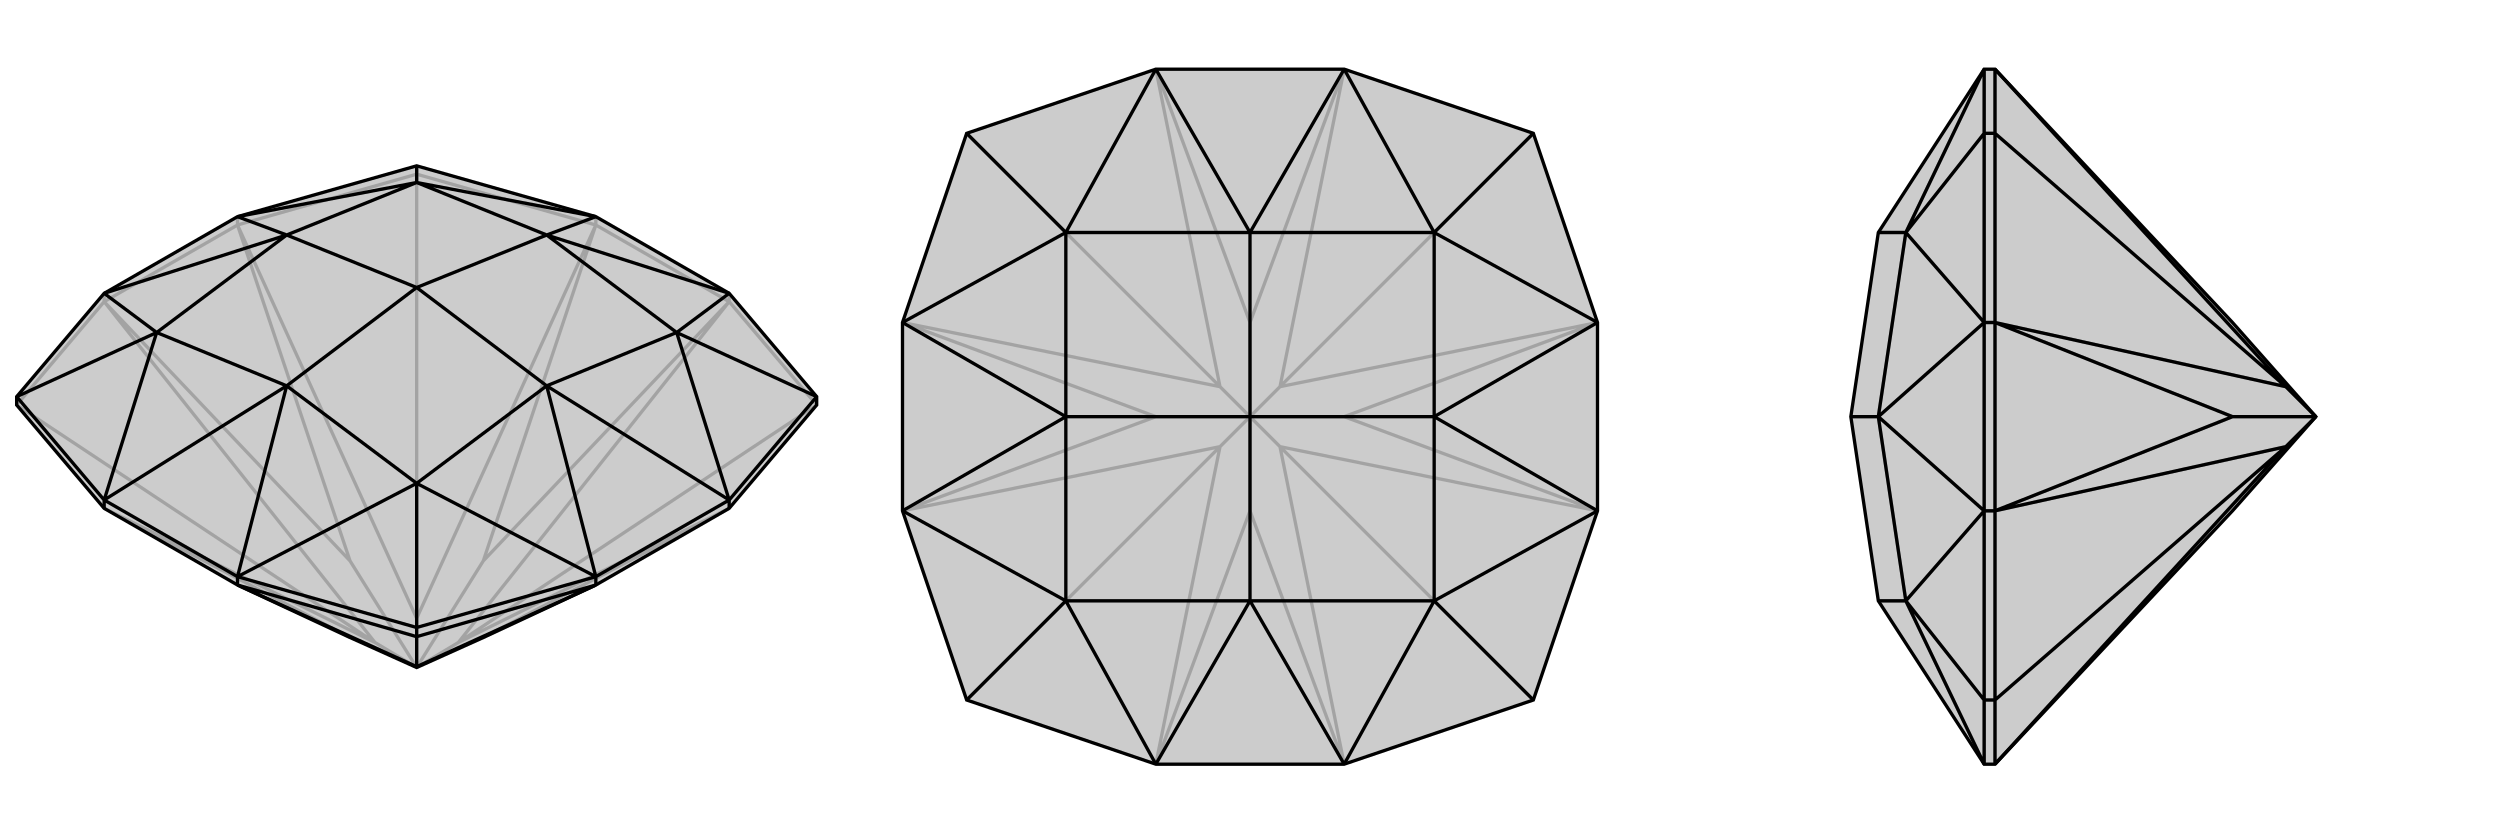 <svg xmlns="http://www.w3.org/2000/svg" viewBox="0 0 3000 1000">
    <g stroke="currentColor" stroke-width="4" fill="none" transform="translate(0 73)">
        <path fill="currentColor" stroke="none" fill-opacity=".2" d="M285,629L420,692L500,728L580,692L715,629L875,537L980,413L980,403L875,279L715,187L500,126L285,187L125,279L20,403L20,413L125,537z" />
<path stroke-opacity=".2" d="M20,413L450,698M500,136L500,669M980,413L550,698M125,289L285,197M715,197L875,289M125,289L20,413M125,289L125,279M285,197L500,136M285,197L285,187M715,197L500,136M715,197L715,187M500,136L500,126M875,289L980,413M875,289L875,279M125,537L420,692M125,537L450,698M125,289L420,600M125,289L450,698M450,698L500,728M285,197L420,600M285,197L500,669M420,600L500,728M715,197L580,600M715,197L500,669M500,669L500,728M875,289L580,600M875,289L550,698M500,728L580,600M875,537L580,692M875,537L550,698M500,728L550,698" />
<path d="M285,629L420,692L500,728L580,692L715,629L875,537L980,413L980,403L875,279L715,187L500,126L285,187L125,279L20,403L20,413L125,537z" />
<path d="M500,691L500,727M125,537L125,527M875,537L875,527M715,629L500,691M715,629L715,619M285,629L500,691M285,629L285,619M500,691L500,680M715,629L500,727M285,629L500,727M500,728L500,727M285,619L125,527M715,619L875,527M500,680L285,619M500,680L715,619M500,680L500,507M980,403L875,527M980,403L812,326M500,126L500,146M20,403L125,527M20,403L188,326M285,619L344,390M285,619L500,507M715,619L656,390M715,619L500,507M875,527L656,390M875,527L812,326M875,279L656,209M875,279L812,326M715,187L656,209M715,187L500,146M285,187L344,209M285,187L500,146M125,279L344,209M125,279L188,326M125,527L344,390M125,527L188,326M344,390L500,507M656,390L500,507M656,390L812,326M656,209L812,326M656,390L500,272M656,209L500,146M344,209L500,146M656,209L500,272M344,209L188,326M344,390L188,326M344,390L500,272M344,209L500,272" />
    </g>
    <g stroke="currentColor" stroke-width="4" fill="none" transform="translate(1000 0)">
        <path fill="currentColor" stroke="none" fill-opacity=".2" d="M613,917L387,917L160,840L83,613L83,387L160,160L387,83L613,83L840,160L917,387L917,613L840,840z" />
<path stroke-opacity=".2" d="M160,840L464,536M160,160L464,464M840,160L536,464M840,840L536,536M387,917L500,613M387,917L464,536M83,613L387,500M83,613L464,536M464,536L500,500M83,387L387,500M83,387L464,464M387,500L500,500M387,83L500,387M387,83L464,464M464,464L500,500M613,83L500,387M613,83L536,464M500,500L500,387M917,387L613,500M917,387L536,464M500,500L536,464M917,613L613,500M917,613L536,536M500,500L613,500M613,917L500,613M613,917L536,536M500,500L500,613M500,500L536,536" />
<path d="M613,917L387,917L160,840L83,613L83,387L160,160L387,83L613,83L840,160L917,387L917,613L840,840z" />
<path d="M840,840L721,721M840,160L721,279M160,160L279,279M160,840L279,721M613,917L500,721M613,917L721,721M917,613L721,500M917,613L721,721M917,387L721,500M917,387L721,279M613,83L500,279M613,83L721,279M387,83L500,279M387,83L279,279M83,387L279,500M83,387L279,279M83,613L279,500M83,613L279,721M387,917L500,721M387,917L279,721M500,721L721,721M721,500L721,721M721,500L721,279M500,279L721,279M721,500L500,500M500,279L279,279M279,500L279,279M500,279L500,500M279,500L279,721M500,721L279,721M500,721L500,500M279,500L500,500" />
    </g>
    <g stroke="currentColor" stroke-width="4" fill="none" transform="translate(2000 0)">
        <path fill="currentColor" stroke="none" fill-opacity=".2" d="M679,613L779,500L679,387L394,83L381,83L254,279L254,279L221,500L221,500L254,721L254,721L381,917L394,917z" />
<path stroke-opacity=".2" d="M394,840L743,536M394,160L743,464M394,613L394,387M394,917L394,840M394,613L394,840M394,613L381,613M394,840L381,840M394,387L394,160M394,387L381,387M394,83L394,160M394,160L381,160M394,917L743,536M394,613L679,500M394,613L743,536M743,536L779,500M394,387L679,500M394,387L743,464M679,500L779,500M394,83L743,464M743,464L779,500M381,387L381,613M381,160L381,83M381,160L381,387M381,160L287,279M381,840L381,613M381,840L381,917M381,840L287,721M381,83L287,279M381,387L254,500M381,387L287,279M381,613L254,500M381,613L287,721M381,917L287,721M254,279L287,279M254,500L287,279M254,500L287,721M254,721L287,721M254,500L221,500" />
<path d="M679,613L779,500L679,387L394,83L381,83L254,279L254,279L221,500L221,500L254,721L254,721L381,917L394,917z" />
<path d="M394,160L743,464M394,840L743,536M394,387L394,613M394,83L394,160M394,387L394,160M394,387L381,387M394,160L381,160M394,613L394,840M394,613L381,613M394,917L394,840M394,840L381,840M394,83L743,464M394,387L679,500M394,387L743,464M779,500L743,464M394,613L679,500M394,613L743,536M779,500L679,500M394,917L743,536M779,500L743,536M381,613L381,387M381,840L381,917M381,840L381,613M381,840L287,721M381,160L381,387M381,160L381,83M381,160L287,279M381,917L287,721M381,613L254,500M381,613L287,721M381,387L254,500M381,387L287,279M381,83L287,279M254,721L287,721M254,500L287,721M254,500L287,279M254,279L287,279M254,500L221,500" />
    </g>
</svg>
